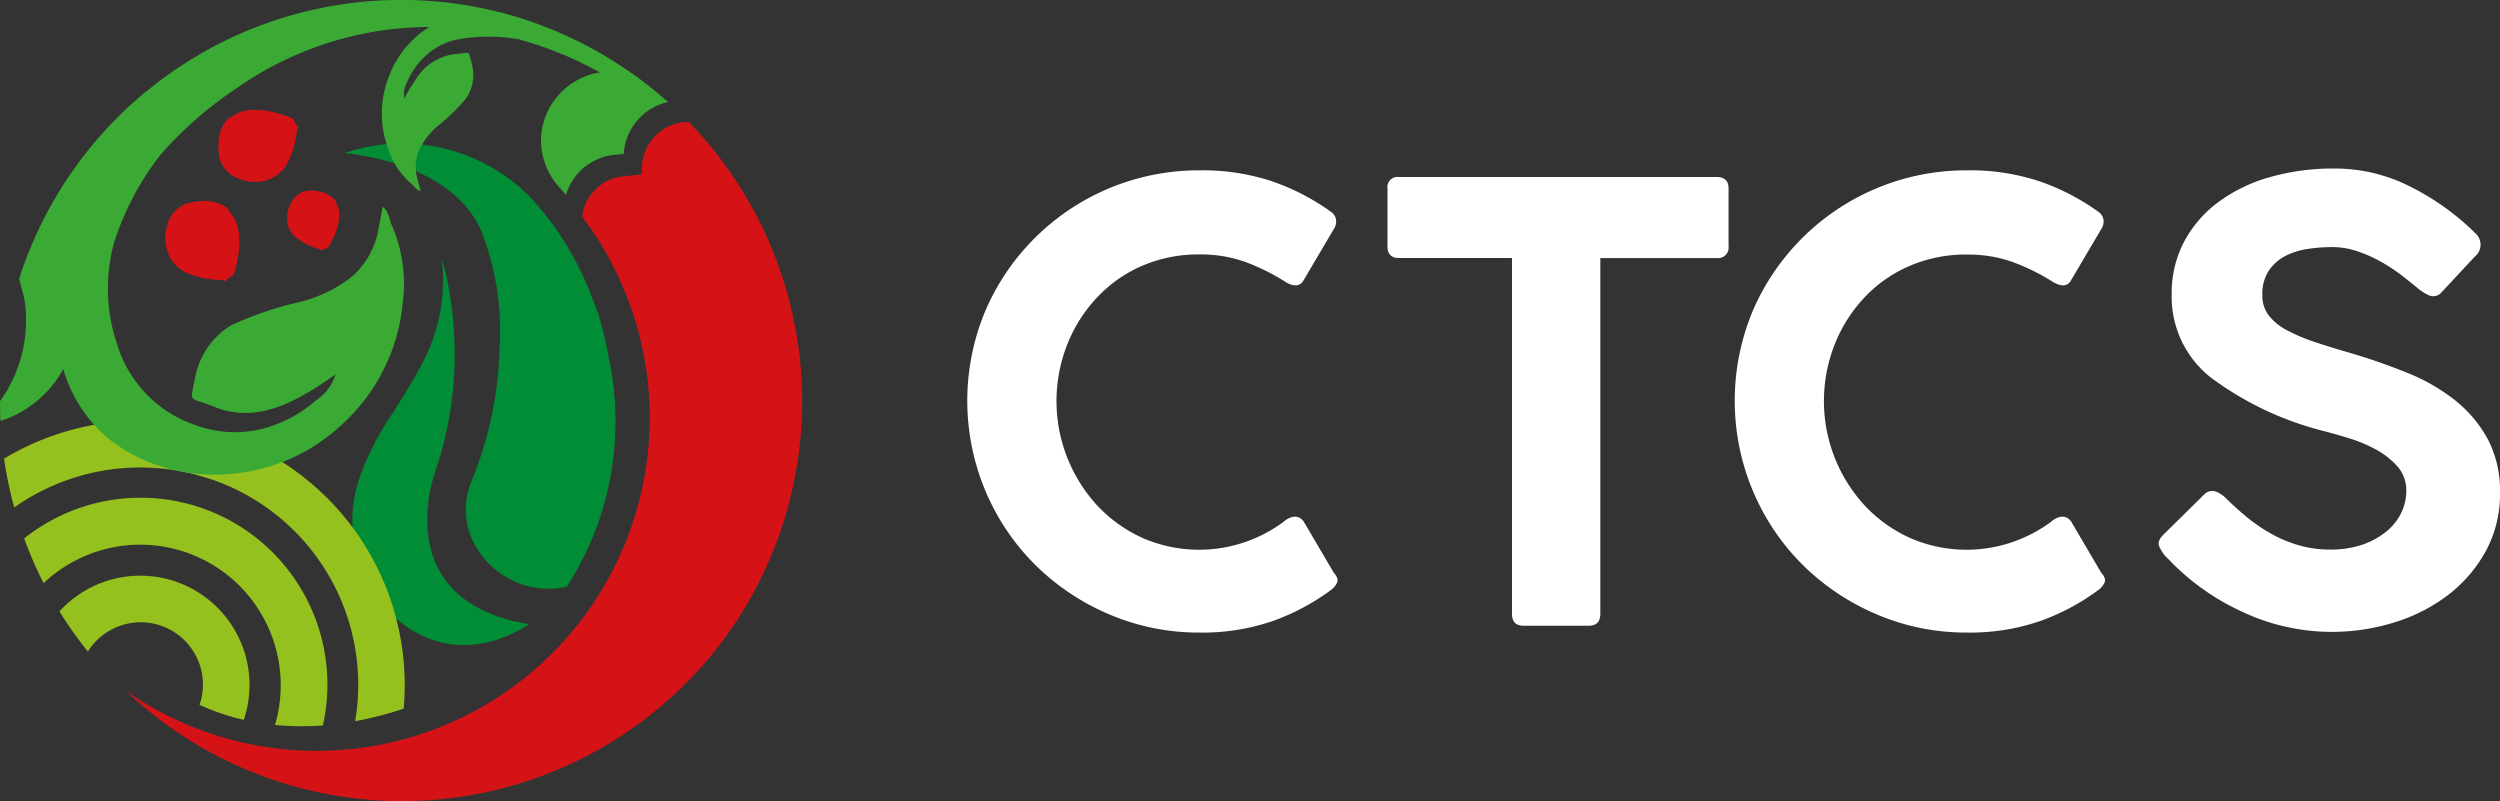 <svg xmlns="http://www.w3.org/2000/svg" width="156.56" height="50.167" viewBox="0 0 156.56 50.167">
  <rect x="0" y="0" width="156.56" height="50.167" fill="#333333" stroke="none"/>
  <g id="CTCS_Logo_white" transform="translate(0 0.01)">
    <path id="Path_1" data-name="Path 1" d="M121.683,39.9q.758-.571,1.213,0l1.891,3.218c.2.226.28.422.226.589a1.152,1.152,0,0,1-.416.512,13.981,13.981,0,0,1-3.634,1.933,13.484,13.484,0,0,1-4.58.72,14.221,14.221,0,0,1-5.645-1.136,14.775,14.775,0,0,1-4.64-3.1A14.415,14.415,0,0,1,102.976,38a14.591,14.591,0,0,1,0-11.289,14.543,14.543,0,0,1,13.407-8.785,13.746,13.746,0,0,1,4.58.7,14.211,14.211,0,0,1,3.676,1.915.73.73,0,0,1,.3.529.9.9,0,0,1-.077.416l-2.01,3.408c-.226.3-.583.315-1.059.036a13.271,13.271,0,0,0-2.593-1.285,8.3,8.3,0,0,0-2.819-.452,8.879,8.879,0,0,0-3.563.7A8.467,8.467,0,0,0,110,25.853a9.215,9.215,0,0,0-1.874,2.915A9.66,9.66,0,0,0,110,38.939a8.937,8.937,0,0,0,2.819,2.01,8.847,8.847,0,0,0,6.5.226,8.832,8.832,0,0,0,2.367-1.267Z" transform="translate(-41.265 -7.269)" fill="#fff"/>
    <path id="Path_2" data-name="Path 2" d="M146.076,22.948v-3.6a.635.635,0,0,1,.72-.72H166.68c.506,0,.755.238.755.72v3.6a.666.666,0,0,1-.755.755h-7.275v22.27c0,.506-.238.755-.72.755h-4.092c-.482,0-.72-.25-.72-.755V23.7H146.79c-.482,0-.72-.25-.72-.755Z" transform="translate(-59.186 -7.553)" fill="#fff"/>
    <path id="Path_3" data-name="Path 3" d="M202.483,39.9q.758-.571,1.213,0l1.891,3.218c.2.226.28.422.226.589a1.152,1.152,0,0,1-.416.512,13.981,13.981,0,0,1-3.634,1.933,13.484,13.484,0,0,1-4.58.72,14.221,14.221,0,0,1-5.645-1.136,14.775,14.775,0,0,1-4.64-3.1A14.415,14.415,0,0,1,183.776,38a14.591,14.591,0,0,1,0-11.289,14.543,14.543,0,0,1,13.407-8.785,13.746,13.746,0,0,1,4.58.7,14.212,14.212,0,0,1,3.676,1.915.73.73,0,0,1,.3.529.9.9,0,0,1-.077.416l-2.01,3.408c-.226.3-.583.315-1.059.036A13.27,13.27,0,0,0,200,23.652a8.3,8.3,0,0,0-2.819-.452,8.879,8.879,0,0,0-3.563.7,8.467,8.467,0,0,0-2.819,1.951,9.214,9.214,0,0,0-1.874,2.915A9.66,9.66,0,0,0,190.8,38.939a8.937,8.937,0,0,0,2.819,2.01,8.847,8.847,0,0,0,6.5.226,8.832,8.832,0,0,0,2.367-1.267Z" transform="translate(-74.004 -7.269)" fill="#fff"/>
    <path id="Path_4" data-name="Path 4" d="M227.765,42.087a2.432,2.432,0,0,1-.452-.684c-.1-.226-.012-.482.268-.755l2.54-2.5a.7.7,0,0,1,.666-.208,1.8,1.8,0,0,1,.66.4c.381.381.8.761,1.267,1.154a10.614,10.614,0,0,0,1.517,1.059,8.315,8.315,0,0,0,1.761.755,6.931,6.931,0,0,0,2.01.286,6.132,6.132,0,0,0,2.01-.3,4.889,4.889,0,0,0,1.5-.815,3.462,3.462,0,0,0,.946-1.172,3.129,3.129,0,0,0,.321-1.38,2.256,2.256,0,0,0-.547-1.535,4.977,4.977,0,0,0-1.344-1.059,9.141,9.141,0,0,0-1.725-.72c-.619-.19-1.184-.345-1.683-.476a19.92,19.92,0,0,1-6.989-3.355,6.427,6.427,0,0,1-2.4-5.211,6.851,6.851,0,0,1,.738-3.182,7.4,7.4,0,0,1,2.082-2.48,9.881,9.881,0,0,1,3.236-1.612,14.4,14.4,0,0,1,4.17-.565A10.432,10.432,0,0,1,243.1,18.9a15.821,15.821,0,0,1,4,2.879.956.956,0,0,1-.036,1.475l-2.082,2.236a.681.681,0,0,1-.72.208,2.79,2.79,0,0,1-.72-.434c-.3-.25-.648-.529-1.041-.833a10.315,10.315,0,0,0-1.291-.851,8.211,8.211,0,0,0-1.475-.66,4.9,4.9,0,0,0-1.612-.268,10.129,10.129,0,0,0-1.5.113,4.509,4.509,0,0,0-1.4.434,2.882,2.882,0,0,0-1.041.91,2.654,2.654,0,0,0-.416,1.57,2,2,0,0,0,.4,1.249,3.483,3.483,0,0,0,1.136.928,11.049,11.049,0,0,0,1.743.738c.666.226,1.41.452,2.213.684a38.119,38.119,0,0,1,3.634,1.267,11.938,11.938,0,0,1,2.974,1.725,8.011,8.011,0,0,1,2.028,2.427,6.992,6.992,0,0,1,.755,3.373,7.45,7.45,0,0,1-.868,3.581,8.762,8.762,0,0,1-2.332,2.748,10.667,10.667,0,0,1-3.373,1.743,13.166,13.166,0,0,1-9.636-.684,14.88,14.88,0,0,1-4.657-3.373Z" transform="translate(-92.089 -7.188)" fill="#fff"/>
    <path id="Path_5" data-name="Path 5" d="M42.685,27.256a9.482,9.482,0,0,1,.44,1.79,22.8,22.8,0,0,1-.6,10.8,18.592,18.592,0,0,0-.541,1.832c-.7,3.593.381,6.959,4.979,8.191.238.1.934.172,1.2.274-4.413,2.76-8.25.69-10.034-2.534a8.192,8.192,0,0,1-.547-6.745,17.7,17.7,0,0,1,2.052-3.973c.613-.981,1.237-1.951,1.778-2.992a10.979,10.979,0,0,0,1.285-6.644Z" transform="translate(-15.033 -11.045)" fill="#008d36"/>
    <path id="Path_6" data-name="Path 6" d="M33.161,20.581a1.717,1.717,0,0,0-.94-.476,2.933,2.933,0,0,0-.613-.059,1.342,1.342,0,0,0-1.094.708,1.844,1.844,0,0,0-.238,1.451,1.678,1.678,0,0,0,.458.749,4.239,4.239,0,0,0,1.475.755c.065.024.143.119.19.071.113-.125.315-.071.4-.19a3.834,3.834,0,0,0,.3-.553,3.425,3.425,0,0,0,.393-1.362A1.388,1.388,0,0,0,33.369,21c-.071-.131-.071-.3-.2-.41Z" transform="translate(-12.242 -8.124)" fill="#d51317"/>
    <path id="Path_7" data-name="Path 7" d="M21.093,21.461a2.4,2.4,0,0,0-1.457-.309,3.893,3.893,0,0,0-.857.137,1.911,1.911,0,0,0-1.243,1.368,2.6,2.6,0,0,0,.2,2.076,2.366,2.366,0,0,0,.9.862,6.013,6.013,0,0,0,2.3.5c.1.012.238.113.28.03.113-.214.41-.208.488-.41a4.874,4.874,0,0,0,.214-.868,4.771,4.771,0,0,0,.042-2.01,1.936,1.936,0,0,0-.422-.874c-.143-.155-.2-.387-.428-.488Z" transform="translate(-7.056 -8.564)" fill="#d51317"/>
    <path id="Path_8" data-name="Path 8" d="M23.433,12.3A2.322,2.322,0,0,0,23,13.692a4.067,4.067,0,0,0,.059.845,1.873,1.873,0,0,0,1.225,1.326,2.522,2.522,0,0,0,2.034-.018,2.35,2.35,0,0,0,.916-.8,5.833,5.833,0,0,0,.678-2.189c.018-.1.131-.22.054-.274-.2-.131-.172-.416-.357-.506a4.51,4.51,0,0,0-.827-.28,4.706,4.706,0,0,0-1.951-.214,1.92,1.92,0,0,0-.886.333c-.167.125-.393.167-.512.375Z" transform="translate(-9.318 -4.684)" fill="#d51317"/>
    <path id="Path_9" data-name="Path 9" d="M52.818,28.533v-.006a.536.536,0,0,0-.018-.1V28.4h0c-.161-.851-.357-1.7-.607-2.558-.2-.541-.44-1.148-.72-1.844a18.987,18.987,0,0,0-3.527-5.49A11.236,11.236,0,0,0,36.276,15.7c3.1.345,7.048,1.594,8.512,4.77a16.948,16.948,0,0,1,1.2,7.3,23.515,23.515,0,0,1-1.778,8.512,4.586,4.586,0,0,0,.375,4.205,5.26,5.26,0,0,0,5.609,2.373,19.094,19.094,0,0,0,2.629-14.335Z" transform="translate(-14.697 -6.125)" fill="#008d36"/>
    <path id="Path_10" data-name="Path 10" d="M17.805,69.627A6.842,6.842,0,0,0,6.26,62.841a25.591,25.591,0,0,0,1.778,2.516,3.9,3.9,0,0,1,6.995,3.337,14.1,14.1,0,0,0,2.772.94Z" transform="translate(-2.536 -24.563)" fill="#95c11f"/>
    <path id="Path_11" data-name="Path 11" d="M21.253,66.638A11.7,11.7,0,0,0,2.54,54.945a25.456,25.456,0,0,0,1.219,2.8,8.8,8.8,0,0,1,14.49,8.881,18.1,18.1,0,0,0,3,.03Z" transform="translate(-1.029 -21.235)" fill="#95c11f"/>
    <path id="Path_12" data-name="Path 12" d="M13.456,47.974a13.594,13.594,0,0,1,8.958,15.132,21.881,21.881,0,0,0,3.039-.785A16.549,16.549,0,0,0,.43,46.665a24.654,24.654,0,0,0,.636,3.057A13.666,13.666,0,0,1,13.45,47.98Z" transform="translate(-0.174 -17.952)" fill="#95c11f"/>
    <path id="Path_13" data-name="Path 13" d="M41.571,6.152h.006c-.083-.071-.172-.137-.256-.214-.214-.178-.422-.357-.642-.529-.119-.1-.238-.178-.357-.274-.178-.137-.357-.28-.541-.41a.045.045,0,0,1-.024-.006,25.652,25.652,0,0,0-2.3-1.475h0a1.924,1.924,0,0,0-.214-.119c-.1-.054-.2-.113-.3-.167-.25-.131-.5-.262-.755-.387-.119-.059-.238-.113-.357-.172-.155-.071-.315-.149-.476-.22l-.44-.2c-.155-.065-.309-.125-.464-.19-.256-.1-.517-.2-.779-.3-.089-.036-.184-.065-.274-.1A25.081,25.081,0,0,0,9.166,5.718V5.706A25.131,25.131,0,0,0,1.2,17.442c.143.577.315,1.172.351,1.428A8.663,8.663,0,0,1,0,25.115c0,.41.012.821.03,1.225a2.123,2.123,0,0,0,.363-.113A6.861,6.861,0,0,0,3.961,23.1a9,9,0,0,0,2.528,4.1,9.792,9.792,0,0,0,3.5,1.963,11.023,11.023,0,0,0,4.193.529,11.729,11.729,0,0,0,5.139-1.552A12.546,12.546,0,0,0,22.859,25a11.727,11.727,0,0,0,2.367-6.1,9.108,9.108,0,0,0-.7-4.824c-.167-.363-.149-.815-.559-1.142-.125.654-.232,1.249-.357,1.838a5.133,5.133,0,0,1-1.618,2.581,8.692,8.692,0,0,1-3.462,1.606,21.635,21.635,0,0,0-4.051,1.4A4.866,4.866,0,0,0,12.229,23.6c-.345,1.755-.44,1.19,1.16,1.856,1.927.8,3.807.3,5.621-.732a17.965,17.965,0,0,0,2-1.3,2.955,2.955,0,0,1-1.2,1.624,8.355,8.355,0,0,1-2.772,1.612,7.041,7.041,0,0,1-4.675-.006,7.712,7.712,0,0,1-5.038-5.139A10.839,10.839,0,0,1,7.138,15.2a17.836,17.836,0,0,1,2.909-5.514,23.882,23.882,0,0,1,4.83-4.211A21.109,21.109,0,0,1,26.891,1.679,6.121,6.121,0,0,0,25.03,3.464a6.849,6.849,0,0,0-.987,2.361,6.339,6.339,0,0,0,.28,3.527A4.925,4.925,0,0,0,25.8,11.535c.167.137.268.363.541.422-.089-.351-.178-.66-.256-.981a2.728,2.728,0,0,1,.184-1.636,4.679,4.679,0,0,1,1.309-1.594,11.531,11.531,0,0,0,1.642-1.636A2.631,2.631,0,0,0,29.55,4c-.244-.934-.065-.684-1-.63a3.343,3.343,0,0,0-2.564,1.677,8.943,8.943,0,0,0-.666,1.106,1.605,1.605,0,0,1,.2-1.071,4.428,4.428,0,0,1,.97-1.433,4.117,4.117,0,0,1,2.32-1.219,11.086,11.086,0,0,1,3.64.012,22.611,22.611,0,0,1,5.109,2.082A4.387,4.387,0,0,0,33.9,8.371a4.37,4.37,0,0,0,1.142,3.361c.137.155.274.309.4.47a3.528,3.528,0,0,1,3.111-2.522l.506-.054a3.557,3.557,0,0,1,2.778-3.248c-.089-.083-.184-.155-.28-.232Z" transform="translate(0 0)" fill="#3aaa35"/>
    <path id="Path_14" data-name="Path 14" d="M45.574,15.751l-.012.363-1.089.113a2.891,2.891,0,0,0-2.641,2.534,20.858,20.858,0,0,1-28.563,29.7,25.1,25.1,0,0,0,37.437-3.236q.25-.339.482-.678c.048-.071.1-.143.155-.22a25.113,25.113,0,0,0-2.837-31.5,2.929,2.929,0,0,0-2.932,2.926Z" transform="translate(-5.377 -5.203)" fill="#d51317"/>
  </g>
</svg>
